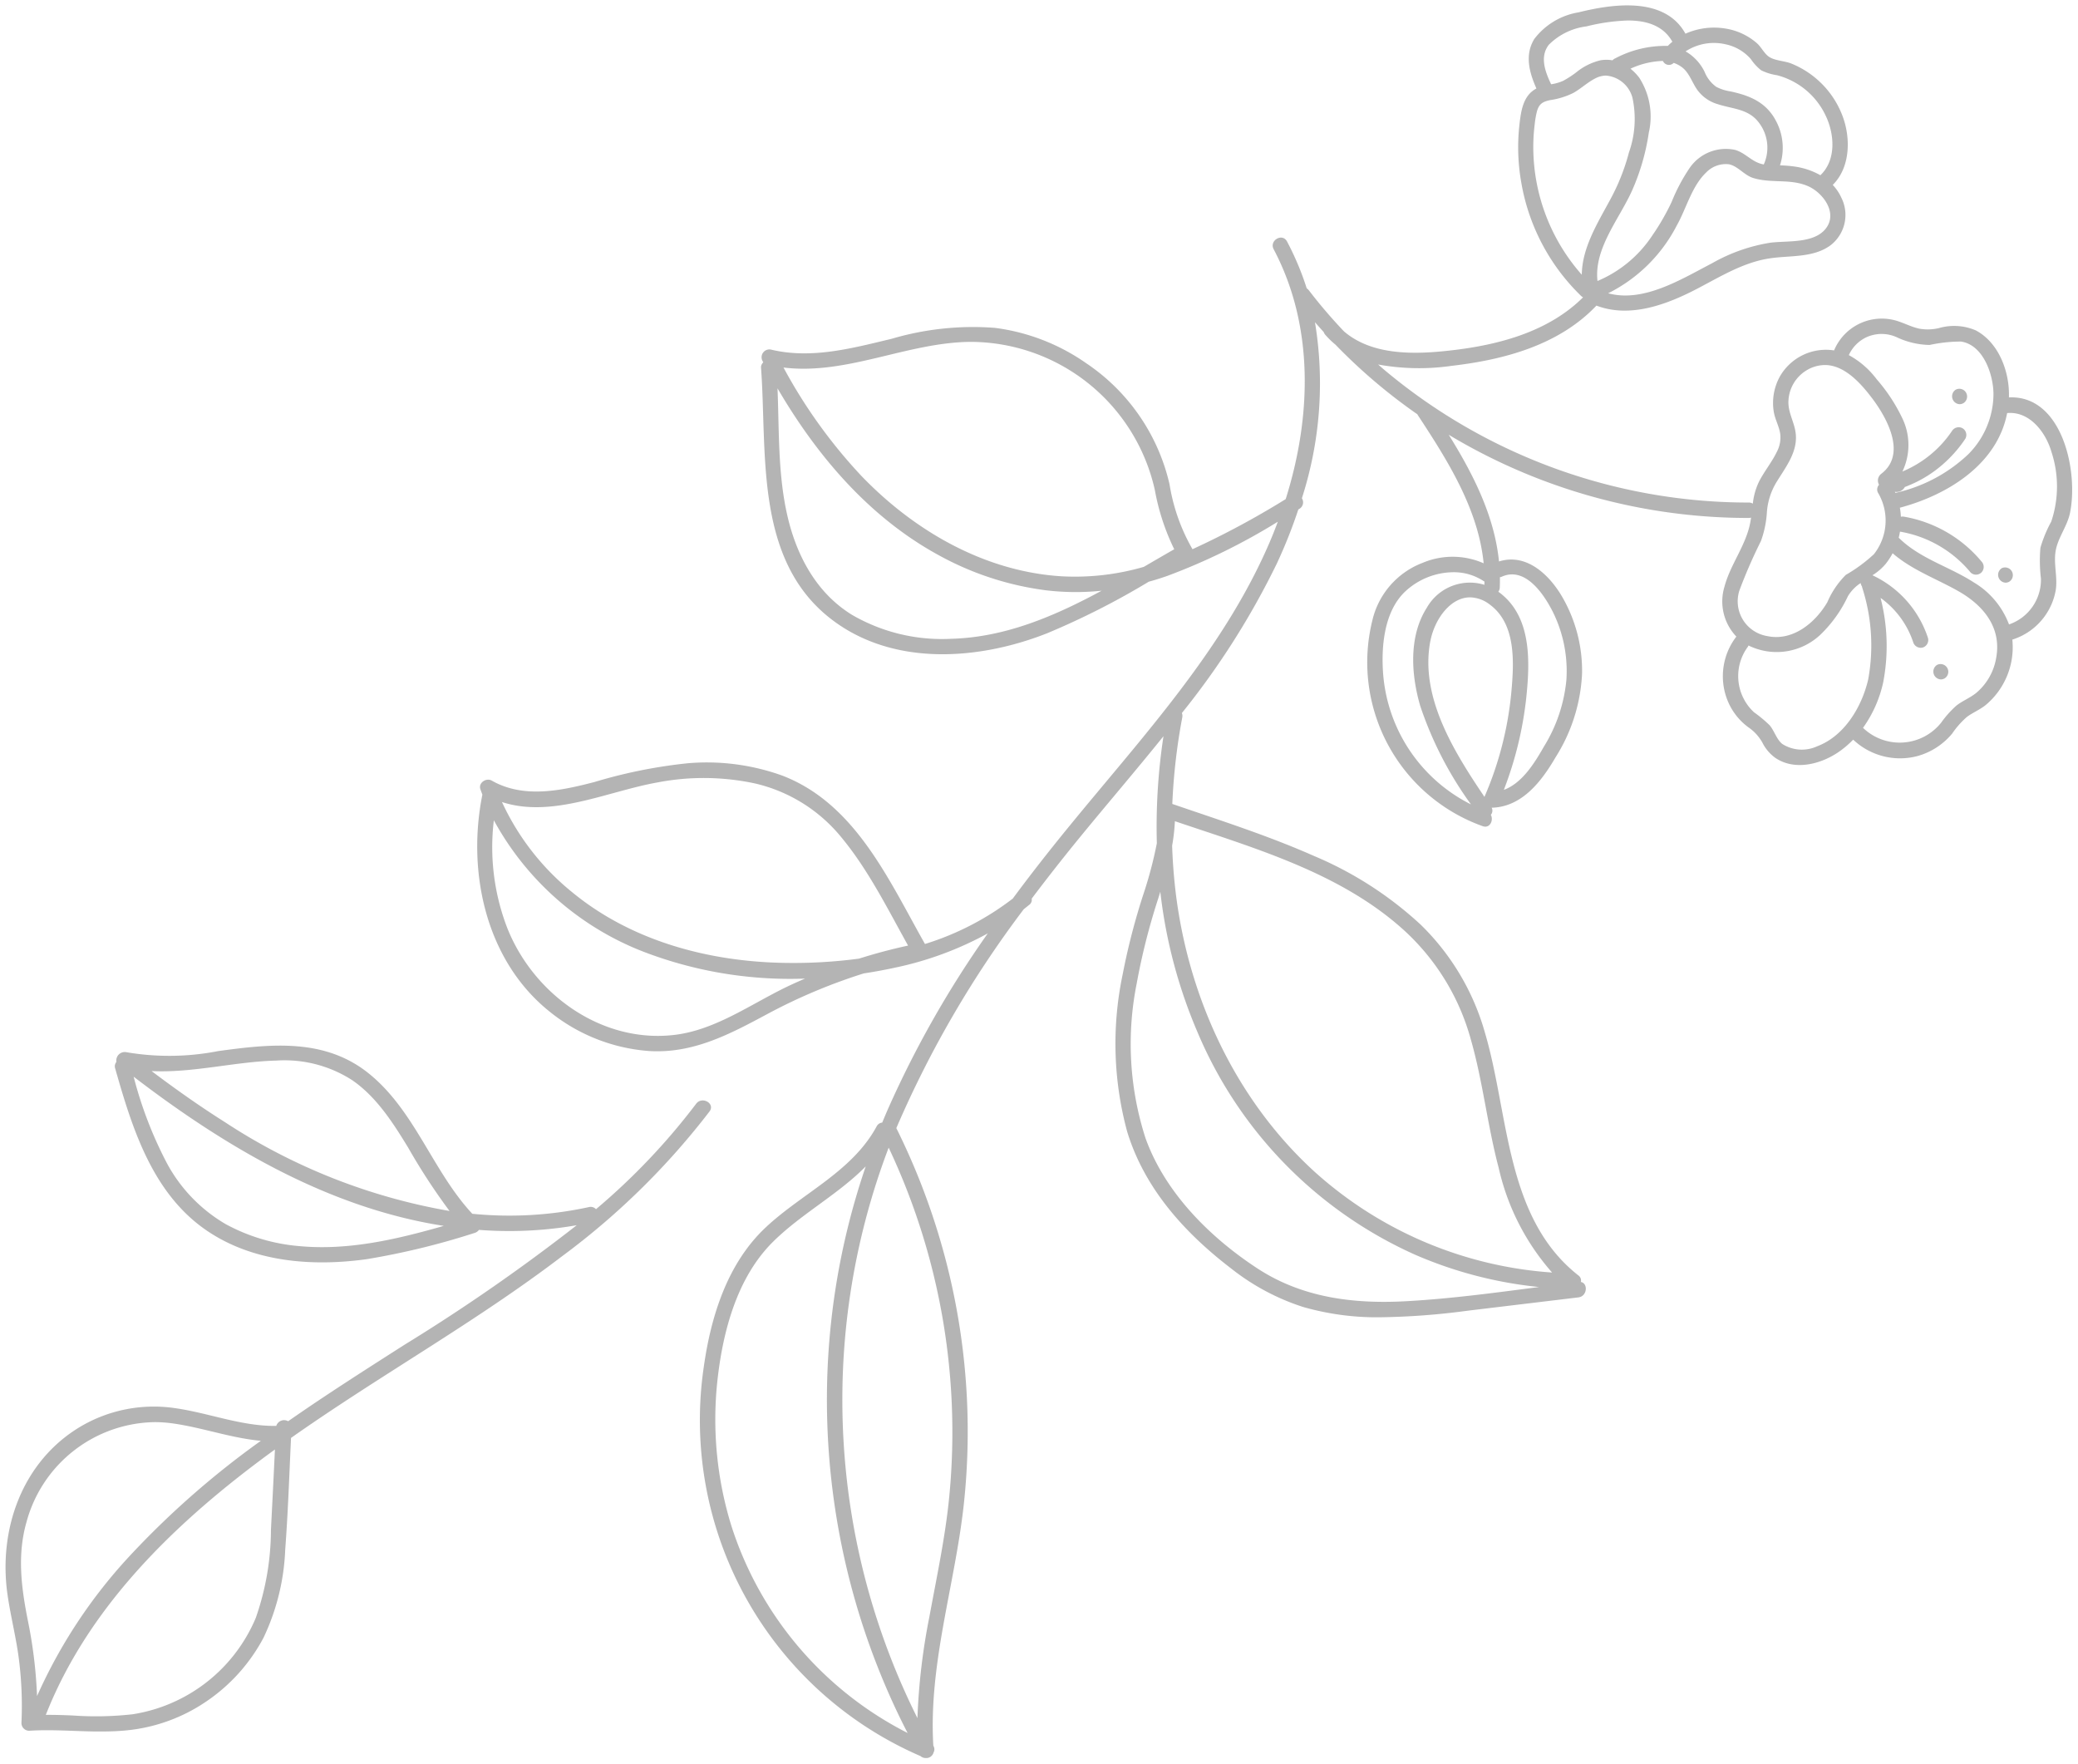 <svg xmlns="http://www.w3.org/2000/svg" width="189.741" height="161.024" viewBox="0 0 189.741 161.024"><path d="M83.541,159.837a33.417,33.417,0,0,1-19.8-35.45c.65-4.662,2.145-9.5,5.649-12.8,3.318-3.126,7.9-5.086,10.144-9.235a.628.628,0,0,1,.512-.351q.259-.63.531-1.254a93.3,93.3,0,0,1,9.108-16.021,30.637,30.637,0,0,1-8.467,3.128q-1.411.307-2.855.525a50.9,50.9,0,0,0-8.8,3.706c-3.427,1.84-6.782,3.626-10.785,3.382a16.33,16.33,0,0,1-9.041-3.55c-5.876-4.654-7.629-12.765-6.2-19.859-.062-.163-.122-.326-.181-.491-.208-.592.54-1.074,1.033-.792,2.906,1.656,6.326.928,9.385.13a45.772,45.772,0,0,1,8.526-1.713,20.35,20.35,0,0,1,8.62,1.127c6.674,2.568,9.718,9.52,13.029,15.375a25.525,25.525,0,0,0,8.018-4.146c1.676-2.266,3.418-4.483,5.2-6.659,6.633-8.11,13.986-16.012,18.2-25.747q.426-.983.8-2a56.8,56.8,0,0,1-10.075,4.941q-.848.3-1.71.536a70.631,70.631,0,0,1-9.3,4.715c-6.294,2.477-14.154,3.037-19.781-1.368-6.921-5.418-5.758-15.087-6.317-22.852a.6.6,0,0,1,.2-.521c-.022-.044-.045-.087-.068-.131a.713.713,0,0,1,.793-1.032c3.688.88,7.4-.13,10.99-.988a26.234,26.234,0,0,1,9.438-1,18.688,18.688,0,0,1,8.334,3.227,18.221,18.221,0,0,1,7.612,11.065,17.309,17.309,0,0,0,2.038,5.817.6.6,0,0,1,.053.1,77.669,77.669,0,0,0,8.513-4.575c2.355-7.468,2.621-15.78-1.1-22.815-.423-.8.8-1.51,1.221-.706a26.1,26.1,0,0,1,1.35,2.987q.242.642.447,1.292a.772.772,0,0,1,.2.183,46.152,46.152,0,0,0,3.2,3.742c2.628,2.26,6.586,2.114,9.863,1.73,4.322-.5,8.818-1.7,11.972-4.835a.736.736,0,0,1-.187-.134,18.824,18.824,0,0,1-5.448-10.308,18.433,18.433,0,0,1-.2-5.083c.156-1.478.334-2.883,1.575-3.542-.645-1.448-1.089-3.048-.2-4.511A6.377,6.377,0,0,1,143.63.635c3.161-.786,7.877-1.453,9.758,1.949a6.413,6.413,0,0,1,3.742-.454A5.7,5.7,0,0,1,159.9,3.441c.4.348.645.893,1.059,1.21.524.4,1.441.405,2.063.646a8.332,8.332,0,0,1,4.708,4.795c.765,2.022.719,4.706-.892,6.3a4.2,4.2,0,0,1,.781,1.156,3.5,3.5,0,0,1-.991,4.361c-1.609,1.175-3.758.9-5.619,1.2-2.333.367-4.383,1.625-6.437,2.7-2.817,1.487-6.22,2.779-9.311,1.6-3.427,3.61-8.422,4.943-13.224,5.5a20.808,20.808,0,0,1-6.711-.123c.162.142.324.283.488.424a51.709,51.709,0,0,0,33.348,12.18.685.685,0,0,1,.379.1,6.089,6.089,0,0,1,.56-2c.478-.944,1.167-1.764,1.628-2.72a2.791,2.791,0,0,0,.313-1.653c-.1-.684-.465-1.3-.585-1.992A5,5,0,0,1,162,33.9a4.846,4.846,0,0,1,4.96-2.4,4.72,4.72,0,0,1,5.859-2.658c.635.212,1.239.519,1.894.668a4.424,4.424,0,0,0,1.823-.048,5,5,0,0,1,3.361.209c2.1,1.115,3.078,3.75,3.03,6.014,0,.036,0,.072,0,.107,4.85-.23,6.36,6.712,5.575,10.543-.251,1.226-1.1,2.252-1.309,3.461s.2,2.417,0,3.629a5.785,5.785,0,0,1-3.955,4.479.153.153,0,0,1,0,.021,6.869,6.869,0,0,1-2.468,5.979c-.522.409-1.131.659-1.665,1.045a7.834,7.834,0,0,0-1.356,1.526,6.309,6.309,0,0,1-3.182,2.062,6.218,6.218,0,0,1-5.863-1.5,9.038,9.038,0,0,1-1.073.945c-1.644,1.235-4.165,1.973-6.017.731a3.791,3.791,0,0,1-1.191-1.387,4.111,4.111,0,0,0-1.273-1.406,5.652,5.652,0,0,1-1.931-2.492,5.93,5.93,0,0,1,.818-5.8l0,0a4.645,4.645,0,0,1-1.087-4.554c.547-2.065,1.991-3.8,2.367-5.916.023-.132.044-.263.063-.394a.76.76,0,0,1-.226.033,53.007,53.007,0,0,1-11.328-1.219A53.072,53.072,0,0,1,131.773,39.2c2.224,3.575,4.169,7.392,4.591,11.569,2.413-.76,4.463,1.07,5.683,3.084a13.428,13.428,0,0,1,1.9,7.186,15.623,15.623,0,0,1-2.42,7.613c-1.283,2.2-3.066,4.534-5.834,4.6a.573.573,0,0,1-.075.649c.273.5-.091,1.28-.752,1.033A15.891,15.891,0,0,1,124.8,56.15a7.424,7.424,0,0,1,4.579-5.251,7.04,7.04,0,0,1,5.584.037c-.493-4.962-3.285-9.379-5.994-13.5a.686.686,0,0,1-.054-.1,50.544,50.544,0,0,1-7.487-6.364,7.7,7.7,0,0,1-.922-.895.745.745,0,0,1-.146-.248c-.269-.3-.535-.6-.8-.9A34.2,34.2,0,0,1,118.365,45a.683.683,0,0,1-.23.965l-.094.056a45.487,45.487,0,0,1-1.96,4.932,71.814,71.814,0,0,1-8.672,13.654.717.717,0,0,1,.035.4,54.8,54.8,0,0,0-.91,7.9c4.334,1.49,8.723,2.883,12.915,4.74a33.306,33.306,0,0,1,9.783,6.3,22.165,22.165,0,0,1,5.84,9.817c2.222,7.477,1.843,16.946,8.561,22.206a.567.567,0,0,1,.208.581c.671.125.588,1.31-.227,1.408q-5.057.608-10.115,1.216a65.681,65.681,0,0,1-8.073.6,24.368,24.368,0,0,1-6.959-.944,20.907,20.907,0,0,1-6.563-3.512c-4.241-3.249-7.9-7.287-9.489-12.484a30.648,30.648,0,0,1-.427-14.3,61.022,61.022,0,0,1,1.905-7.382,37.429,37.429,0,0,0,1.229-4.655,54.976,54.976,0,0,1,.605-9.773c-2.651,3.292-5.416,6.5-8.059,9.75q-2.03,2.5-3.974,5.079a.566.566,0,0,1-.224.564q-.245.2-.5.4a95.918,95.918,0,0,0-11.637,19.987l.017.032a62.368,62.368,0,0,1,4.48,11.955,62.005,62.005,0,0,1,1.65,22.5c-.818,7.308-3.214,14.484-2.767,21.9a.6.6,0,0,1,.02.617.68.68,0,0,1-.7.506A.713.713,0,0,1,83.541,159.837ZM70.09,112.867c-3.3,3.258-4.6,8.192-5.094,12.7a32.868,32.868,0,0,0,1.255,13.181,32.208,32.208,0,0,0,16.115,18.982q-.3-.576-.587-1.159a66.587,66.587,0,0,1-6.76-27.545,65.81,65.81,0,0,1,3.522-23.027C76.017,108.565,72.674,110.316,70.09,112.867Zm6.447,18.57a64.9,64.9,0,0,0,6.725,24.934,57.759,57.759,0,0,1,1.093-9.264c.67-3.655,1.46-7.3,1.816-11a61.028,61.028,0,0,0,.041-11.239,60.668,60.668,0,0,0-5.577-20.58A64.772,64.772,0,0,0,76.537,131.437Zm28.715-49.91a59.41,59.41,0,0,0-1.976,7.81,28.034,28.034,0,0,0,.806,14.07c1.775,4.959,5.833,9.022,10.166,11.87,4.133,2.724,8.845,3.3,13.692,3.028,4.036-.225,8.063-.77,12.082-1.293a37.852,37.852,0,0,1-11.3-2.941,38.705,38.705,0,0,1-19.892-20.338,45.545,45.545,0,0,1-3.392-12.81C105.379,81.124,105.315,81.326,105.252,81.527Zm1.548-.9c1.109,9.8,5.477,19.312,12.837,25.962a36.077,36.077,0,0,0,21.574,9.1,21.611,21.611,0,0,1-4.878-9.565c-1.023-3.857-1.437-7.848-2.534-11.686a21.009,21.009,0,0,0-6.12-10.007c-5.792-5.251-13.644-7.485-20.909-9.948a17.037,17.037,0,0,1-.252,2.23Q106.582,78.676,106.8,80.627Zm-60.94,3.734c2.43,5.966,8.569,10.387,15.155,9.64,3.935-.447,7.277-3.009,10.795-4.621q.59-.271,1.188-.527a37.341,37.341,0,0,1-14.043-2.19A26.453,26.453,0,0,1,44.584,74.4,20.488,20.488,0,0,0,45.859,84.361Zm5.818-3.442c5.434,4.5,12.52,6.391,19.471,6.5a45.565,45.565,0,0,0,6.779-.388q2.21-.7,4.479-1.192c-1.872-3.362-3.643-6.935-6.095-9.888a14.35,14.35,0,0,0-7.843-4.906,22.293,22.293,0,0,0-8.889-.111c-4.572.8-9.65,3.3-14.254,1.8A22.907,22.907,0,0,0,51.678,80.919Zm76.08-27.368c-1.94,1.878-2.179,5.175-1.953,7.718a14.59,14.59,0,0,0,8,11.681,33.169,33.169,0,0,1-4.636-9c-.834-2.866-1.063-6.353.614-8.972a4.517,4.517,0,0,1,5.25-2.077c0-.1,0-.2.006-.3a.777.777,0,0,1-.121-.066,4.93,4.93,0,0,0-2.733-.783A6.523,6.523,0,0,0,127.758,53.551Zm2.338,4.481c-.978,5.109,2.164,10.114,4.942,14.234a.739.739,0,0,1,.028-.075,31.287,31.287,0,0,0,2.424-9.482c.239-2.654.461-6.191-1.935-7.98a3.04,3.04,0,0,0-1.833-.682C131.895,54.046,130.465,56.095,130.1,58.032Zm6.683-4.12c2.563,2.258,2.4,6.147,2.08,9.247a33.231,33.231,0,0,1-2.053,8.464c1.681-.619,2.809-2.46,3.658-3.948a14.091,14.091,0,0,0,2.054-6.1,12.159,12.159,0,0,0-1.109-5.935c-.78-1.65-2.55-4.468-4.774-3.487a.783.783,0,0,1-.186.056c0,.309,0,.62-.014.932a.7.7,0,0,1-.132.392A5.3,5.3,0,0,1,136.778,53.911Zm22.26,4.713a4.5,4.5,0,0,0,.606,5.909,12.279,12.279,0,0,1,1.432,1.191c.439.522.613,1.257,1.145,1.7a3.332,3.332,0,0,0,3.2.215c2.493-.937,4.073-3.61,4.651-6.09a17.226,17.226,0,0,0-.543-8.392.621.621,0,0,1-.021-.107.7.7,0,0,1-.121-.311,3.715,3.715,0,0,0-1.163,1.2,11.886,11.886,0,0,1-2.53,3.531,5.827,5.827,0,0,1-6.548.97A.79.79,0,0,1,159.038,58.624Zm17.7,6.859a9.256,9.256,0,0,1,1.4-1.564c.568-.44,1.248-.7,1.8-1.149a5.329,5.329,0,0,0,1.83-3.246c.486-2.762-1.2-4.763-3.463-6.046-2.018-1.144-4.232-1.927-6-3.459a6.238,6.238,0,0,1-.644.982,5.036,5.036,0,0,1-1.2,1.027,9.608,9.608,0,0,1,5.075,5.738.716.716,0,0,1-.5.865.724.724,0,0,1-.859-.507,8.131,8.131,0,0,0-2.974-4.029,17.613,17.613,0,0,1,.243,7.7,11.285,11.285,0,0,1-1.845,4.163A4.838,4.838,0,0,0,176.74,65.483ZM71.395,46.631c.839,3.623,2.643,7.005,5.872,9a16.36,16.36,0,0,0,9.047,2.2c4.939-.127,9.452-2.058,13.765-4.391a22.8,22.8,0,0,1-5.169-.049,27.563,27.563,0,0,1-9.818-3.256C78.813,46.68,74.071,41.1,70.485,34.963,70.643,38.865,70.511,42.809,71.395,46.631Zm93.044-13.307a3.429,3.429,0,0,0-1.644,2.746c-.072,1.074.547,1.97.661,3.012.188,1.656-.859,3-1.678,4.323a6.13,6.13,0,0,0-.958,2.948,9.261,9.261,0,0,1-.543,2.562,46,46,0,0,0-1.97,4.526,3.219,3.219,0,0,0,2.542,4.139c2.324.5,4.392-1.2,5.5-3.1a7.936,7.936,0,0,1,1.682-2.486,14.078,14.078,0,0,0,2.563-1.885A4.961,4.961,0,0,0,171,44.547a.632.632,0,0,1,.067-.781.77.77,0,0,1,.2-1c2.342-1.777.537-5.064-.78-6.825-1.093-1.461-2.585-3.107-4.371-3.106A3.276,3.276,0,0,0,164.439,33.323Zm8.456,15.309c1.924,1.891,4.607,2.609,6.832,4.053a7.566,7.566,0,0,1,3.206,3.832,4.314,4.314,0,0,0,2.915-4.187,13.68,13.68,0,0,1-.048-2.812,11.9,11.9,0,0,1,.99-2.391,10.075,10.075,0,0,0,.021-6.353c-.528-1.816-2-3.741-4.048-3.554-.9,4.653-5.371,7.46-9.795,8.641a6.466,6.466,0,0,1,.091.822.874.874,0,0,1,.307,0,11.848,11.848,0,0,1,7.05,4.082.723.723,0,0,1,.006,1,.711.711,0,0,1-1,.006A10.669,10.669,0,0,0,173,48.05l-.023,0c-.03.187-.069.373-.117.557C172.873,48.611,172.884,48.622,172.895,48.632ZM78.11,42.922c4.813,5.023,11.243,8.756,18.287,9.2a22.571,22.571,0,0,0,7.532-.859c.933-.542,1.859-1.083,2.781-1.608a20.675,20.675,0,0,1-1.769-5.4A17.286,17.286,0,0,0,88.1,30.72c-5.785.05-11.284,3.056-17.069,2.342A47.087,47.087,0,0,0,78.11,42.922Zm94.449,1.586a14.1,14.1,0,0,0,6.655-3.527,7.836,7.836,0,0,0,2.3-5.5c-.01-1.771-.92-4.481-2.964-4.789a13.578,13.578,0,0,0-2.869.311,7.347,7.347,0,0,1-3.021-.716,3.354,3.354,0,0,0-2.765.019,3.32,3.32,0,0,0-1.589,1.624,7.894,7.894,0,0,1,2.547,2.208,15.582,15.582,0,0,1,2.379,3.645,5.612,5.612,0,0,1-.034,4.777,10.351,10.351,0,0,0,1.071-.524,10.093,10.093,0,0,0,3.45-3.17.722.722,0,0,1,.964-.263.711.711,0,0,1,.259.966,11.785,11.785,0,0,1-2.654,2.825A10.907,10.907,0,0,1,174.7,43.4c-.263.139-.527.263-.8.377-.161.07-.32.134-.481.195a.454.454,0,0,1-.026.046.847.847,0,0,1-.877.391C172.531,44.444,172.545,44.476,172.56,44.508ZM155.821,23.541a15.771,15.771,0,0,1,5.321-1.875c1.526-.19,3.9.083,5.006-1.222,1.216-1.438-.175-3.328-1.564-3.939-1.621-.709-3.378-.231-5.021-.751-.818-.256-1.384-1.083-2.206-1.248a2.5,2.5,0,0,0-2.1.773c-1.293,1.244-1.785,3.259-2.651,4.8a14.161,14.161,0,0,1-6.274,6.205C149.57,27.164,153.031,24.988,155.821,23.541ZM149.176,6.614a6.548,6.548,0,0,1,.866,5.01,20.256,20.256,0,0,1-1.527,5.279c-1.149,2.574-3.494,5.282-3.158,8.26a11.192,11.192,0,0,0,5-4.149,21.156,21.156,0,0,0,1.775-3.081,16.465,16.465,0,0,1,1.627-3.072,4.008,4.008,0,0,1,4.182-1.663c.989.3,1.554,1.155,2.6,1.323a3.745,3.745,0,0,0-.406-3.761c-.951-1.324-2.392-1.282-3.8-1.742a3.511,3.511,0,0,1-1.842-1.273c-.516-.706-.756-1.647-1.5-2.154a2.894,2.894,0,0,0-.678-.343.6.6,0,0,1-.985-.176,7.493,7.493,0,0,0-2.962.709A4.528,4.528,0,0,1,149.176,6.614Zm-3.966.025c-.739.358-1.34.95-2.055,1.352a7.012,7.012,0,0,1-2.113.656c-.689.143-1.03.345-1.22,1.055a8.507,8.507,0,0,0-.2,1.168,16.793,16.793,0,0,0-.127,2.182,17.61,17.61,0,0,0,4.429,11.539c.026-2.45,1.418-4.677,2.575-6.821a19.113,19.113,0,0,0,1.729-4.339,9.179,9.179,0,0,0,.321-5,2.731,2.731,0,0,0-2.406-2.021A2.12,2.12,0,0,0,145.21,6.639Zm18.354,8.107a6.638,6.638,0,0,1,2.146.761c1.481-1.4,1.294-3.821.436-5.537a6.8,6.8,0,0,0-4.393-3.594,4.864,4.864,0,0,1-1.451-.45,4.576,4.576,0,0,1-.947-1.029,4.2,4.2,0,0,0-2.279-1.34A4.728,4.728,0,0,0,153.4,4.2a4.33,4.33,0,0,1,1.74,1.875,3.1,3.1,0,0,0,1.068,1.365,4.233,4.233,0,0,0,1.3.415c1.763.38,3.251.991,4.14,2.679a5.2,5.2,0,0,1,.372,4.073A10.742,10.742,0,0,1,163.564,14.746ZM144.35,1.917a5.885,5.885,0,0,0-3.428,1.669c-.867,1.106-.336,2.477.2,3.615a4.226,4.226,0,0,0,1.071-.3,8.732,8.732,0,0,0,1.22-.785,5.562,5.562,0,0,1,2.2-1.1,3.1,3.1,0,0,1,1.114,0,.659.659,0,0,1,.251-.18,9.763,9.763,0,0,1,4.8-1.136,5.194,5.194,0,0,1,.416-.381c-.841-1.5-2.4-1.94-4.053-1.94A17.764,17.764,0,0,0,144.35,1.917ZM6.249,157.536c-1.369-.047-2.734-.1-4.1-.01a.71.71,0,0,1-.7-.709,33.647,33.647,0,0,0-.267-6.087c-.258-1.878-.729-3.721-1-5.6-.868-5.97,1.321-12.2,6.665-15.378a13.183,13.183,0,0,1,8.687-1.672c3.064.443,6,1.644,9.132,1.612h.052a.747.747,0,0,1,1.083-.427c3.482-2.427,7.069-4.711,10.631-6.985a170.525,170.525,0,0,0,15.72-10.91,35.947,35.947,0,0,1-8.4.462c-.177-.011-.353-.023-.529-.036a.733.733,0,0,1-.384.274A68.376,68.376,0,0,1,33,114.466c-4.989.7-10.443.288-14.706-2.66-4.9-3.389-6.731-9.279-8.285-14.745a.622.622,0,0,1,.112-.6.771.771,0,0,1,.889-.891,23.279,23.279,0,0,0,8.416-.1c4.806-.656,9.748-1.2,13.78,2.078,4.179,3.391,5.793,8.893,9.41,12.777a34.221,34.221,0,0,0,10.644-.61.664.664,0,0,1,.651.191,59.787,59.787,0,0,0,9.145-9.625c.537-.722,1.763-.025,1.223.7A67.614,67.614,0,0,1,50.817,114.2c-7.907,6.032-16.631,10.867-24.753,16.59-.161,3.4-.273,6.8-.53,10.189a20.553,20.553,0,0,1-1.988,8.066,16.154,16.154,0,0,1-5.226,5.811,15.585,15.585,0,0,1-7.288,2.635c-.762.076-1.523.1-2.287.1C7.913,157.6,7.081,157.565,6.249,157.536Zm-.045-1.4a29.944,29.944,0,0,0,5.4-.117,14.653,14.653,0,0,0,11.243-8.8,24.539,24.539,0,0,0,1.384-8.041q.19-3.666.364-7.332-.7.506-1.388,1.023c-8.143,6.1-15.738,13.571-19.532,23.206h.044C4.55,156.068,5.378,156.1,6.2,156.133ZM1.917,138.449c-.866,3.012-.487,5.951.109,8.972a42.712,42.712,0,0,1,.848,6.937A46.729,46.729,0,0,1,11.3,141.6a79.5,79.5,0,0,1,12.011-10.548c-2.727-.244-5.329-1.207-8.046-1.587a11.829,11.829,0,0,0-1.654-.117A12.322,12.322,0,0,0,1.917,138.449ZM14.727,105.7a14.247,14.247,0,0,0,5.4,5.586,17.034,17.034,0,0,0,6.7,1.992c4.483.417,8.89-.617,13.187-1.848-10.506-1.63-19.924-7.191-28.32-13.62A36.681,36.681,0,0,0,14.727,105.7ZM20,101.94a54.2,54.2,0,0,0,20.539,8.13,56.472,56.472,0,0,1-3.771-5.771c-1.391-2.28-2.9-4.655-5.143-6.188a11.412,11.412,0,0,0-6.91-1.773c-3.811.1-7.588,1.142-11.383.958C15.5,98.931,17.71,100.495,20,101.94ZM176.355,60.217a.706.706,0,0,1,.705,1.222.693.693,0,0,1-.351.1A.718.718,0,0,1,176.355,60.217Zm5.916-8.833a.706.706,0,0,1,.7,1.222.689.689,0,0,1-.35.1A.717.717,0,0,1,182.271,51.384Zm-4.2-16.3a.708.708,0,0,1,.706,1.226.7.7,0,0,1-.35.1A.719.719,0,0,1,178.07,35.084Z" transform="translate(0.509 0.492)" fill="#707070" stroke="rgba(0,0,0,0)" stroke-miterlimit="10" stroke-width="1" opacity="0.527"/></svg>